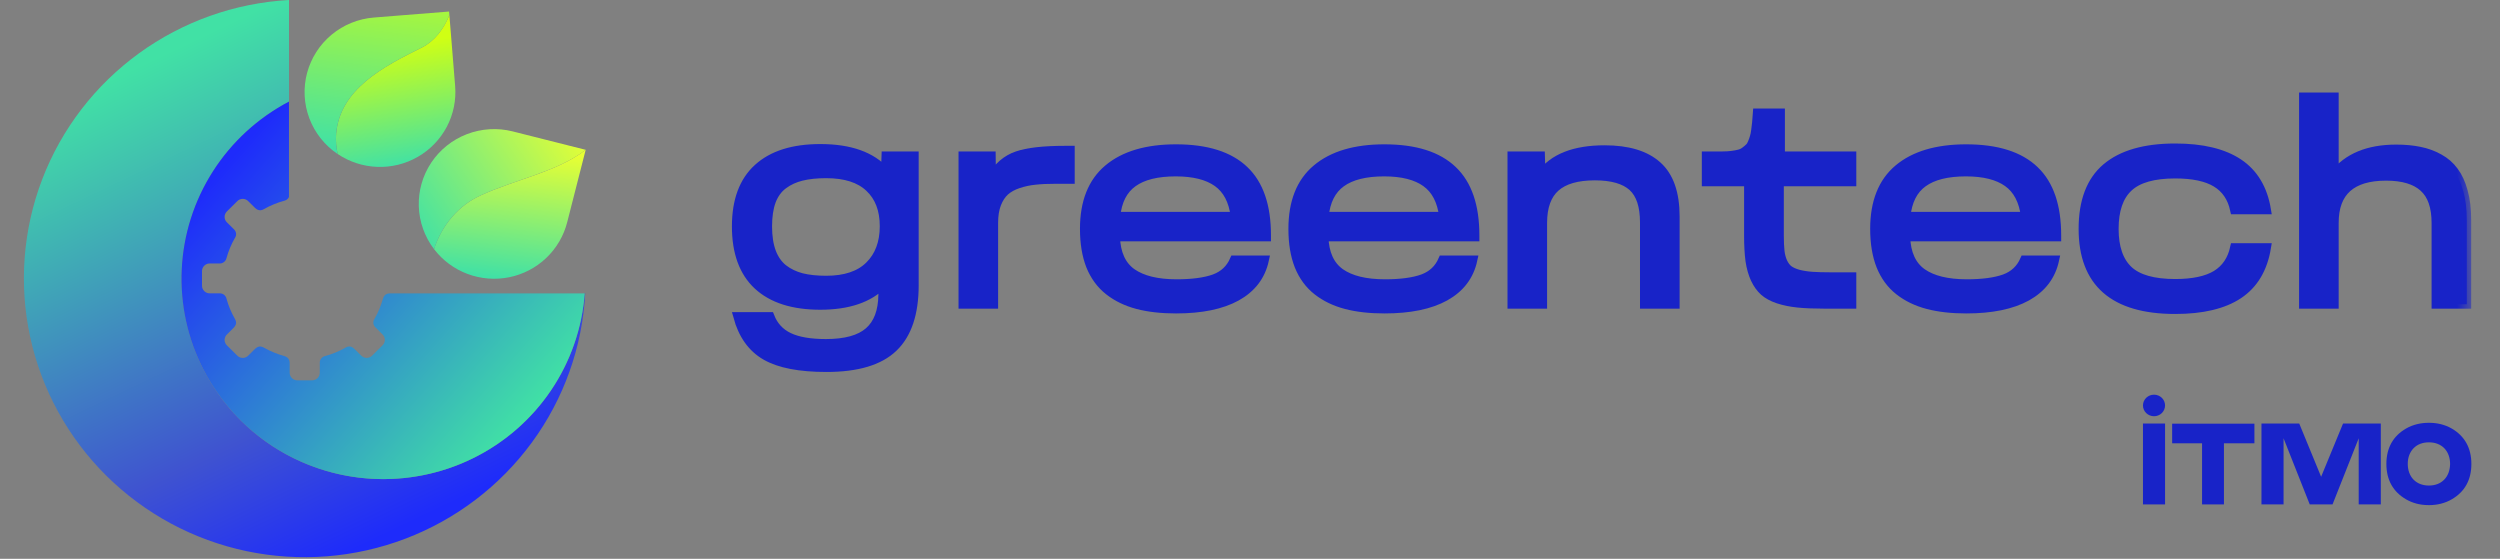 <?xml version="1.0" encoding="UTF-8"?> <svg xmlns="http://www.w3.org/2000/svg" width="85" height="19" viewBox="0 0 85 19" fill="none"><rect x="0" y="0" width="85" height="19" fill="#808080" stroke="none"/><mask id="path-1-outside-1_3887_420" maskUnits="userSpaceOnUse" x="24.035" y="2.295" width="60" height="11" fill="black"><rect fill="white" x="24.035" y="2.295" width="60" height="11"></rect><path d="M25.035 7.698C25.035 6.821 25.28 6.161 25.77 5.717C26.26 5.271 26.966 5.048 27.89 5.048C28.901 5.048 29.639 5.311 30.104 5.838L30.122 5.299H31.085V9.698C31.085 10.659 30.848 11.365 30.373 11.818C29.902 12.271 29.144 12.497 28.099 12.497C27.188 12.497 26.5 12.364 26.035 12.097C25.57 11.83 25.252 11.386 25.082 10.762H26.179C26.303 11.082 26.517 11.314 26.821 11.46C27.125 11.606 27.545 11.678 28.081 11.678C28.744 11.678 29.231 11.544 29.541 11.274C29.851 11.004 30.009 10.586 30.015 10.018V9.66C29.544 10.141 28.836 10.381 27.89 10.381C26.963 10.381 26.255 10.155 25.765 9.702C25.279 9.25 25.035 8.582 25.035 7.698ZM26.1 7.698C26.1 8.042 26.145 8.334 26.235 8.572C26.325 8.811 26.458 9 26.635 9.14C26.811 9.276 27.018 9.375 27.253 9.437C27.489 9.496 27.768 9.526 28.09 9.526C28.738 9.526 29.228 9.361 29.559 9.033C29.894 8.704 30.062 8.256 30.062 7.689C30.062 7.128 29.894 6.691 29.559 6.378C29.228 6.064 28.738 5.908 28.09 5.908C27.768 5.908 27.489 5.937 27.253 5.996C27.021 6.052 26.814 6.147 26.635 6.28C26.455 6.413 26.32 6.598 26.23 6.833C26.143 7.069 26.1 7.357 26.1 7.698Z"></path><path d="M32.74 10.344V5.299H33.703L33.712 6.038C33.935 5.663 34.225 5.415 34.581 5.294C34.938 5.17 35.483 5.108 36.218 5.108H36.39V6.099H35.883C35.617 6.099 35.386 6.109 35.191 6.131C34.998 6.15 34.809 6.19 34.623 6.252C34.437 6.314 34.285 6.398 34.168 6.503C34.053 6.608 33.96 6.751 33.889 6.931C33.82 7.111 33.786 7.325 33.786 7.573V10.344H32.74Z"></path><path d="M36.869 7.782C36.869 6.874 37.139 6.193 37.678 5.741C38.221 5.285 38.989 5.057 39.985 5.057C41.026 5.057 41.801 5.302 42.31 5.792C42.812 6.272 43.063 7.008 43.063 8C43.063 8.019 43.063 8.038 43.063 8.056H37.929C37.948 8.617 38.132 9.023 38.483 9.274C38.836 9.522 39.343 9.646 40.003 9.646C40.539 9.646 40.967 9.589 41.287 9.474C41.606 9.357 41.832 9.144 41.965 8.837H42.993C42.875 9.383 42.559 9.798 42.044 10.084C41.533 10.366 40.846 10.507 39.985 10.507C39.486 10.507 39.048 10.457 38.673 10.358C38.298 10.259 37.974 10.102 37.702 9.888C37.429 9.674 37.221 9.392 37.078 9.042C36.939 8.689 36.869 8.268 36.869 7.782ZM37.939 7.354H41.993C41.928 6.827 41.728 6.444 41.394 6.205C41.062 5.967 40.589 5.847 39.975 5.847C39.34 5.847 38.855 5.968 38.52 6.21C38.185 6.449 37.991 6.83 37.939 7.354Z"></path><path d="M43.956 7.782C43.956 6.874 44.225 6.193 44.765 5.741C45.307 5.285 46.076 5.057 47.071 5.057C48.113 5.057 48.888 5.302 49.396 5.792C49.898 6.272 50.149 7.008 50.149 8C50.149 8.019 50.149 8.038 50.149 8.056H45.016C45.034 8.617 45.219 9.023 45.569 9.274C45.922 9.522 46.429 9.646 47.09 9.646C47.626 9.646 48.054 9.589 48.373 9.474C48.692 9.357 48.919 9.144 49.052 8.837H50.08C49.962 9.383 49.646 9.798 49.131 10.084C48.62 10.366 47.933 10.507 47.071 10.507C46.572 10.507 46.135 10.457 45.76 10.358C45.385 10.259 45.061 10.102 44.788 9.888C44.515 9.674 44.307 9.392 44.165 9.042C44.025 8.689 43.956 8.268 43.956 7.782ZM45.025 7.354H49.08C49.015 6.827 48.815 6.444 48.48 6.205C48.148 5.967 47.675 5.847 47.062 5.847C46.426 5.847 45.941 5.968 45.606 6.21C45.272 6.449 45.078 6.83 45.025 7.354Z"></path><path d="M51.405 10.344V5.299H52.377L52.395 5.945C52.807 5.375 53.528 5.09 54.557 5.09C55.351 5.09 55.949 5.271 56.352 5.634C56.755 5.993 56.957 6.57 56.957 7.363V10.344H55.91V7.563C55.91 6.999 55.776 6.595 55.506 6.35C55.236 6.105 54.809 5.982 54.223 5.982C53.624 5.982 53.179 6.111 52.888 6.368C52.597 6.626 52.451 7.03 52.451 7.582V10.344H51.405Z"></path><path d="M58.012 6.182V5.299H58.566C58.683 5.299 58.789 5.293 58.882 5.28C58.978 5.268 59.062 5.252 59.133 5.234C59.207 5.215 59.272 5.184 59.328 5.141C59.387 5.097 59.435 5.057 59.472 5.02C59.513 4.983 59.547 4.928 59.575 4.857C59.606 4.783 59.629 4.718 59.644 4.662C59.663 4.606 59.678 4.527 59.691 4.425C59.706 4.319 59.717 4.229 59.723 4.155C59.73 4.077 59.737 3.972 59.747 3.839H60.537V5.299H62.964V6.182H60.5V8.01C60.5 8.224 60.508 8.4 60.523 8.54C60.539 8.676 60.571 8.8 60.621 8.912C60.674 9.023 60.737 9.109 60.812 9.167C60.889 9.226 60.998 9.276 61.137 9.316C61.28 9.353 61.436 9.378 61.607 9.391C61.777 9.403 61.996 9.409 62.262 9.409H62.964V10.344H62.02C61.67 10.344 61.373 10.332 61.128 10.307C60.886 10.282 60.664 10.237 60.463 10.172C60.261 10.104 60.1 10.017 59.979 9.911C59.858 9.803 59.756 9.66 59.672 9.484C59.589 9.304 59.53 9.096 59.496 8.861C59.465 8.625 59.449 8.341 59.449 8.01V6.182H58.012Z"></path><path d="M63.736 7.782C63.736 6.874 64.006 6.193 64.545 5.741C65.088 5.285 65.857 5.057 66.852 5.057C67.893 5.057 68.668 5.302 69.177 5.792C69.679 6.272 69.93 7.008 69.93 8C69.93 8.019 69.93 8.038 69.93 8.056H64.796C64.815 8.617 64.999 9.023 65.35 9.274C65.703 9.522 66.21 9.646 66.87 9.646C67.407 9.646 67.834 9.589 68.154 9.474C68.473 9.357 68.699 9.144 68.833 8.837H69.86C69.742 9.383 69.426 9.798 68.912 10.084C68.4 10.366 67.713 10.507 66.852 10.507C66.353 10.507 65.916 10.457 65.54 10.358C65.165 10.259 64.841 10.102 64.569 9.888C64.296 9.674 64.088 9.392 63.946 9.042C63.806 8.689 63.736 8.268 63.736 7.782ZM64.806 7.354H68.861C68.795 6.827 68.596 6.444 68.261 6.205C67.929 5.967 67.456 5.847 66.843 5.847C66.207 5.847 65.722 5.968 65.387 6.21C65.052 6.449 64.859 6.83 64.806 7.354Z"></path><path d="M70.823 7.782C70.823 6.843 71.086 6.15 71.613 5.703C72.143 5.254 72.924 5.029 73.957 5.029C74.874 5.029 75.592 5.201 76.11 5.545C76.627 5.889 76.945 6.419 77.063 7.135H75.975C75.885 6.72 75.677 6.413 75.352 6.215C75.026 6.016 74.561 5.917 73.957 5.917C73.219 5.917 72.689 6.069 72.367 6.373C72.044 6.674 71.883 7.143 71.883 7.782C71.883 8.414 72.044 8.882 72.367 9.186C72.689 9.487 73.219 9.637 73.957 9.637C74.561 9.637 75.026 9.538 75.352 9.34C75.677 9.141 75.885 8.834 75.975 8.419H77.063C76.945 9.138 76.627 9.67 76.11 10.014C75.595 10.355 74.877 10.525 73.957 10.525C71.868 10.525 70.823 9.611 70.823 7.782Z"></path><path d="M78.318 10.344V3.295H79.365V5.936C79.82 5.356 80.522 5.066 81.471 5.066C81.769 5.066 82.035 5.091 82.271 5.141C82.506 5.187 82.727 5.268 82.931 5.382C83.136 5.494 83.305 5.641 83.438 5.824C83.574 6.004 83.68 6.233 83.754 6.512C83.832 6.788 83.87 7.108 83.87 7.47V10.344H82.824V7.582C82.824 7.027 82.683 6.624 82.401 6.373C82.122 6.119 81.697 5.992 81.127 5.992C79.952 5.992 79.365 6.519 79.365 7.573V10.344H78.318Z"></path></mask><path d="M25.035 7.698C25.035 6.821 25.28 6.161 25.77 5.717C26.26 5.271 26.966 5.048 27.89 5.048C28.901 5.048 29.639 5.311 30.104 5.838L30.122 5.299H31.085V9.698C31.085 10.659 30.848 11.365 30.373 11.818C29.902 12.271 29.144 12.497 28.099 12.497C27.188 12.497 26.5 12.364 26.035 12.097C25.57 11.83 25.252 11.386 25.082 10.762H26.179C26.303 11.082 26.517 11.314 26.821 11.46C27.125 11.606 27.545 11.678 28.081 11.678C28.744 11.678 29.231 11.544 29.541 11.274C29.851 11.004 30.009 10.586 30.015 10.018V9.66C29.544 10.141 28.836 10.381 27.89 10.381C26.963 10.381 26.255 10.155 25.765 9.702C25.279 9.25 25.035 8.582 25.035 7.698ZM26.1 7.698C26.1 8.042 26.145 8.334 26.235 8.572C26.325 8.811 26.458 9 26.635 9.14C26.811 9.276 27.018 9.375 27.253 9.437C27.489 9.496 27.768 9.526 28.09 9.526C28.738 9.526 29.228 9.361 29.559 9.033C29.894 8.704 30.062 8.256 30.062 7.689C30.062 7.128 29.894 6.691 29.559 6.378C29.228 6.064 28.738 5.908 28.09 5.908C27.768 5.908 27.489 5.937 27.253 5.996C27.021 6.052 26.814 6.147 26.635 6.28C26.455 6.413 26.32 6.598 26.23 6.833C26.143 7.069 26.1 7.357 26.1 7.698Z" fill="#1823C8"></path><path d="M32.74 10.344V5.299H33.703L33.712 6.038C33.935 5.663 34.225 5.415 34.581 5.294C34.938 5.17 35.483 5.108 36.218 5.108H36.39V6.099H35.883C35.617 6.099 35.386 6.109 35.191 6.131C34.998 6.15 34.809 6.19 34.623 6.252C34.437 6.314 34.285 6.398 34.168 6.503C34.053 6.608 33.96 6.751 33.889 6.931C33.82 7.111 33.786 7.325 33.786 7.573V10.344H32.74Z" fill="#1823C8"></path><path d="M36.869 7.782C36.869 6.874 37.139 6.193 37.678 5.741C38.221 5.285 38.989 5.057 39.985 5.057C41.026 5.057 41.801 5.302 42.31 5.792C42.812 6.272 43.063 7.008 43.063 8C43.063 8.019 43.063 8.038 43.063 8.056H37.929C37.948 8.617 38.132 9.023 38.483 9.274C38.836 9.522 39.343 9.646 40.003 9.646C40.539 9.646 40.967 9.589 41.287 9.474C41.606 9.357 41.832 9.144 41.965 8.837H42.993C42.875 9.383 42.559 9.798 42.044 10.084C41.533 10.366 40.846 10.507 39.985 10.507C39.486 10.507 39.048 10.457 38.673 10.358C38.298 10.259 37.974 10.102 37.702 9.888C37.429 9.674 37.221 9.392 37.078 9.042C36.939 8.689 36.869 8.268 36.869 7.782ZM37.939 7.354H41.993C41.928 6.827 41.728 6.444 41.394 6.205C41.062 5.967 40.589 5.847 39.975 5.847C39.34 5.847 38.855 5.968 38.52 6.21C38.185 6.449 37.991 6.83 37.939 7.354Z" fill="#1823C8"></path><path d="M43.956 7.782C43.956 6.874 44.225 6.193 44.765 5.741C45.307 5.285 46.076 5.057 47.071 5.057C48.113 5.057 48.888 5.302 49.396 5.792C49.898 6.272 50.149 7.008 50.149 8C50.149 8.019 50.149 8.038 50.149 8.056H45.016C45.034 8.617 45.219 9.023 45.569 9.274C45.922 9.522 46.429 9.646 47.09 9.646C47.626 9.646 48.054 9.589 48.373 9.474C48.692 9.357 48.919 9.144 49.052 8.837H50.08C49.962 9.383 49.646 9.798 49.131 10.084C48.62 10.366 47.933 10.507 47.071 10.507C46.572 10.507 46.135 10.457 45.76 10.358C45.385 10.259 45.061 10.102 44.788 9.888C44.515 9.674 44.307 9.392 44.165 9.042C44.025 8.689 43.956 8.268 43.956 7.782ZM45.025 7.354H49.08C49.015 6.827 48.815 6.444 48.48 6.205C48.148 5.967 47.675 5.847 47.062 5.847C46.426 5.847 45.941 5.968 45.606 6.21C45.272 6.449 45.078 6.83 45.025 7.354Z" fill="#1823C8"></path><path d="M51.405 10.344V5.299H52.377L52.395 5.945C52.807 5.375 53.528 5.09 54.557 5.09C55.351 5.09 55.949 5.271 56.352 5.634C56.755 5.993 56.957 6.57 56.957 7.363V10.344H55.91V7.563C55.91 6.999 55.776 6.595 55.506 6.35C55.236 6.105 54.809 5.982 54.223 5.982C53.624 5.982 53.179 6.111 52.888 6.368C52.597 6.626 52.451 7.03 52.451 7.582V10.344H51.405Z" fill="#1823C8"></path><path d="M58.012 6.182V5.299H58.566C58.683 5.299 58.789 5.293 58.882 5.28C58.978 5.268 59.062 5.252 59.133 5.234C59.207 5.215 59.272 5.184 59.328 5.141C59.387 5.097 59.435 5.057 59.472 5.02C59.513 4.983 59.547 4.928 59.575 4.857C59.606 4.783 59.629 4.718 59.644 4.662C59.663 4.606 59.678 4.527 59.691 4.425C59.706 4.319 59.717 4.229 59.723 4.155C59.73 4.077 59.737 3.972 59.747 3.839H60.537V5.299H62.964V6.182H60.5V8.01C60.5 8.224 60.508 8.4 60.523 8.54C60.539 8.676 60.571 8.8 60.621 8.912C60.674 9.023 60.737 9.109 60.812 9.167C60.889 9.226 60.998 9.276 61.137 9.316C61.28 9.353 61.436 9.378 61.607 9.391C61.777 9.403 61.996 9.409 62.262 9.409H62.964V10.344H62.02C61.67 10.344 61.373 10.332 61.128 10.307C60.886 10.282 60.664 10.237 60.463 10.172C60.261 10.104 60.1 10.017 59.979 9.911C59.858 9.803 59.756 9.66 59.672 9.484C59.589 9.304 59.53 9.096 59.496 8.861C59.465 8.625 59.449 8.341 59.449 8.01V6.182H58.012Z" fill="#1823C8"></path><path d="M63.736 7.782C63.736 6.874 64.006 6.193 64.545 5.741C65.088 5.285 65.857 5.057 66.852 5.057C67.893 5.057 68.668 5.302 69.177 5.792C69.679 6.272 69.93 7.008 69.93 8C69.93 8.019 69.93 8.038 69.93 8.056H64.796C64.815 8.617 64.999 9.023 65.35 9.274C65.703 9.522 66.21 9.646 66.87 9.646C67.407 9.646 67.834 9.589 68.154 9.474C68.473 9.357 68.699 9.144 68.833 8.837H69.86C69.742 9.383 69.426 9.798 68.912 10.084C68.4 10.366 67.713 10.507 66.852 10.507C66.353 10.507 65.916 10.457 65.54 10.358C65.165 10.259 64.841 10.102 64.569 9.888C64.296 9.674 64.088 9.392 63.946 9.042C63.806 8.689 63.736 8.268 63.736 7.782ZM64.806 7.354H68.861C68.795 6.827 68.596 6.444 68.261 6.205C67.929 5.967 67.456 5.847 66.843 5.847C66.207 5.847 65.722 5.968 65.387 6.21C65.052 6.449 64.859 6.83 64.806 7.354Z" fill="#1823C8"></path><path d="M70.823 7.782C70.823 6.843 71.086 6.15 71.613 5.703C72.143 5.254 72.924 5.029 73.957 5.029C74.874 5.029 75.592 5.201 76.11 5.545C76.627 5.889 76.945 6.419 77.063 7.135H75.975C75.885 6.72 75.677 6.413 75.352 6.215C75.026 6.016 74.561 5.917 73.957 5.917C73.219 5.917 72.689 6.069 72.367 6.373C72.044 6.674 71.883 7.143 71.883 7.782C71.883 8.414 72.044 8.882 72.367 9.186C72.689 9.487 73.219 9.637 73.957 9.637C74.561 9.637 75.026 9.538 75.352 9.34C75.677 9.141 75.885 8.834 75.975 8.419H77.063C76.945 9.138 76.627 9.67 76.11 10.014C75.595 10.355 74.877 10.525 73.957 10.525C71.868 10.525 70.823 9.611 70.823 7.782Z" fill="#1823C8"></path><path d="M78.318 10.344V3.295H79.365V5.936C79.82 5.356 80.522 5.066 81.471 5.066C81.769 5.066 82.035 5.091 82.271 5.141C82.506 5.187 82.727 5.268 82.931 5.382C83.136 5.494 83.305 5.641 83.438 5.824C83.574 6.004 83.68 6.233 83.754 6.512C83.832 6.788 83.87 7.108 83.87 7.47V10.344H82.824V7.582C82.824 7.027 82.683 6.624 82.401 6.373C82.122 6.119 81.697 5.992 81.127 5.992C79.952 5.992 79.365 6.519 79.365 7.573V10.344H78.318Z" fill="#1823C8"></path><path d="M25.035 7.698C25.035 6.821 25.28 6.161 25.77 5.717C26.26 5.271 26.966 5.048 27.89 5.048C28.901 5.048 29.639 5.311 30.104 5.838L30.122 5.299H31.085V9.698C31.085 10.659 30.848 11.365 30.373 11.818C29.902 12.271 29.144 12.497 28.099 12.497C27.188 12.497 26.5 12.364 26.035 12.097C25.57 11.83 25.252 11.386 25.082 10.762H26.179C26.303 11.082 26.517 11.314 26.821 11.46C27.125 11.606 27.545 11.678 28.081 11.678C28.744 11.678 29.231 11.544 29.541 11.274C29.851 11.004 30.009 10.586 30.015 10.018V9.66C29.544 10.141 28.836 10.381 27.89 10.381C26.963 10.381 26.255 10.155 25.765 9.702C25.279 9.25 25.035 8.582 25.035 7.698ZM26.1 7.698C26.1 8.042 26.145 8.334 26.235 8.572C26.325 8.811 26.458 9 26.635 9.14C26.811 9.276 27.018 9.375 27.253 9.437C27.489 9.496 27.768 9.526 28.09 9.526C28.738 9.526 29.228 9.361 29.559 9.033C29.894 8.704 30.062 8.256 30.062 7.689C30.062 7.128 29.894 6.691 29.559 6.378C29.228 6.064 28.738 5.908 28.09 5.908C27.768 5.908 27.489 5.937 27.253 5.996C27.021 6.052 26.814 6.147 26.635 6.28C26.455 6.413 26.32 6.598 26.23 6.833C26.143 7.069 26.1 7.357 26.1 7.698Z" stroke="#1823C8" stroke-width="0.3" mask="url(#path-1-outside-1_3887_420)"></path><path d="M32.74 10.344V5.299H33.703L33.712 6.038C33.935 5.663 34.225 5.415 34.581 5.294C34.938 5.17 35.483 5.108 36.218 5.108H36.39V6.099H35.883C35.617 6.099 35.386 6.109 35.191 6.131C34.998 6.15 34.809 6.19 34.623 6.252C34.437 6.314 34.285 6.398 34.168 6.503C34.053 6.608 33.96 6.751 33.889 6.931C33.82 7.111 33.786 7.325 33.786 7.573V10.344H32.74Z" stroke="#1823C8" stroke-width="0.3" mask="url(#path-1-outside-1_3887_420)"></path><path d="M36.869 7.782C36.869 6.874 37.139 6.193 37.678 5.741C38.221 5.285 38.989 5.057 39.985 5.057C41.026 5.057 41.801 5.302 42.31 5.792C42.812 6.272 43.063 7.008 43.063 8C43.063 8.019 43.063 8.038 43.063 8.056H37.929C37.948 8.617 38.132 9.023 38.483 9.274C38.836 9.522 39.343 9.646 40.003 9.646C40.539 9.646 40.967 9.589 41.287 9.474C41.606 9.357 41.832 9.144 41.965 8.837H42.993C42.875 9.383 42.559 9.798 42.044 10.084C41.533 10.366 40.846 10.507 39.985 10.507C39.486 10.507 39.048 10.457 38.673 10.358C38.298 10.259 37.974 10.102 37.702 9.888C37.429 9.674 37.221 9.392 37.078 9.042C36.939 8.689 36.869 8.268 36.869 7.782ZM37.939 7.354H41.993C41.928 6.827 41.728 6.444 41.394 6.205C41.062 5.967 40.589 5.847 39.975 5.847C39.34 5.847 38.855 5.968 38.52 6.21C38.185 6.449 37.991 6.83 37.939 7.354Z" stroke="#1823C8" stroke-width="0.3" mask="url(#path-1-outside-1_3887_420)"></path><path d="M43.956 7.782C43.956 6.874 44.225 6.193 44.765 5.741C45.307 5.285 46.076 5.057 47.071 5.057C48.113 5.057 48.888 5.302 49.396 5.792C49.898 6.272 50.149 7.008 50.149 8C50.149 8.019 50.149 8.038 50.149 8.056H45.016C45.034 8.617 45.219 9.023 45.569 9.274C45.922 9.522 46.429 9.646 47.09 9.646C47.626 9.646 48.054 9.589 48.373 9.474C48.692 9.357 48.919 9.144 49.052 8.837H50.08C49.962 9.383 49.646 9.798 49.131 10.084C48.62 10.366 47.933 10.507 47.071 10.507C46.572 10.507 46.135 10.457 45.76 10.358C45.385 10.259 45.061 10.102 44.788 9.888C44.515 9.674 44.307 9.392 44.165 9.042C44.025 8.689 43.956 8.268 43.956 7.782ZM45.025 7.354H49.08C49.015 6.827 48.815 6.444 48.48 6.205C48.148 5.967 47.675 5.847 47.062 5.847C46.426 5.847 45.941 5.968 45.606 6.21C45.272 6.449 45.078 6.83 45.025 7.354Z" stroke="#1823C8" stroke-width="0.3" mask="url(#path-1-outside-1_3887_420)"></path><path d="M51.405 10.344V5.299H52.377L52.395 5.945C52.807 5.375 53.528 5.09 54.557 5.09C55.351 5.09 55.949 5.271 56.352 5.634C56.755 5.993 56.957 6.57 56.957 7.363V10.344H55.91V7.563C55.91 6.999 55.776 6.595 55.506 6.35C55.236 6.105 54.809 5.982 54.223 5.982C53.624 5.982 53.179 6.111 52.888 6.368C52.597 6.626 52.451 7.03 52.451 7.582V10.344H51.405Z" stroke="#1823C8" stroke-width="0.3" mask="url(#path-1-outside-1_3887_420)"></path><path d="M58.012 6.182V5.299H58.566C58.683 5.299 58.789 5.293 58.882 5.28C58.978 5.268 59.062 5.252 59.133 5.234C59.207 5.215 59.272 5.184 59.328 5.141C59.387 5.097 59.435 5.057 59.472 5.02C59.513 4.983 59.547 4.928 59.575 4.857C59.606 4.783 59.629 4.718 59.644 4.662C59.663 4.606 59.678 4.527 59.691 4.425C59.706 4.319 59.717 4.229 59.723 4.155C59.73 4.077 59.737 3.972 59.747 3.839H60.537V5.299H62.964V6.182H60.5V8.01C60.5 8.224 60.508 8.4 60.523 8.54C60.539 8.676 60.571 8.8 60.621 8.912C60.674 9.023 60.737 9.109 60.812 9.167C60.889 9.226 60.998 9.276 61.137 9.316C61.28 9.353 61.436 9.378 61.607 9.391C61.777 9.403 61.996 9.409 62.262 9.409H62.964V10.344H62.02C61.67 10.344 61.373 10.332 61.128 10.307C60.886 10.282 60.664 10.237 60.463 10.172C60.261 10.104 60.1 10.017 59.979 9.911C59.858 9.803 59.756 9.66 59.672 9.484C59.589 9.304 59.53 9.096 59.496 8.861C59.465 8.625 59.449 8.341 59.449 8.01V6.182H58.012Z" stroke="#1823C8" stroke-width="0.3" mask="url(#path-1-outside-1_3887_420)"></path><path d="M63.736 7.782C63.736 6.874 64.006 6.193 64.545 5.741C65.088 5.285 65.857 5.057 66.852 5.057C67.893 5.057 68.668 5.302 69.177 5.792C69.679 6.272 69.93 7.008 69.93 8C69.93 8.019 69.93 8.038 69.93 8.056H64.796C64.815 8.617 64.999 9.023 65.35 9.274C65.703 9.522 66.21 9.646 66.87 9.646C67.407 9.646 67.834 9.589 68.154 9.474C68.473 9.357 68.699 9.144 68.833 8.837H69.86C69.742 9.383 69.426 9.798 68.912 10.084C68.4 10.366 67.713 10.507 66.852 10.507C66.353 10.507 65.916 10.457 65.54 10.358C65.165 10.259 64.841 10.102 64.569 9.888C64.296 9.674 64.088 9.392 63.946 9.042C63.806 8.689 63.736 8.268 63.736 7.782ZM64.806 7.354H68.861C68.795 6.827 68.596 6.444 68.261 6.205C67.929 5.967 67.456 5.847 66.843 5.847C66.207 5.847 65.722 5.968 65.387 6.21C65.052 6.449 64.859 6.83 64.806 7.354Z" stroke="#1823C8" stroke-width="0.3" mask="url(#path-1-outside-1_3887_420)"></path><path d="M70.823 7.782C70.823 6.843 71.086 6.15 71.613 5.703C72.143 5.254 72.924 5.029 73.957 5.029C74.874 5.029 75.592 5.201 76.11 5.545C76.627 5.889 76.945 6.419 77.063 7.135H75.975C75.885 6.72 75.677 6.413 75.352 6.215C75.026 6.016 74.561 5.917 73.957 5.917C73.219 5.917 72.689 6.069 72.367 6.373C72.044 6.674 71.883 7.143 71.883 7.782C71.883 8.414 72.044 8.882 72.367 9.186C72.689 9.487 73.219 9.637 73.957 9.637C74.561 9.637 75.026 9.538 75.352 9.34C75.677 9.141 75.885 8.834 75.975 8.419H77.063C76.945 9.138 76.627 9.67 76.11 10.014C75.595 10.355 74.877 10.525 73.957 10.525C71.868 10.525 70.823 9.611 70.823 7.782Z" stroke="#1823C8" stroke-width="0.3" mask="url(#path-1-outside-1_3887_420)"></path><path d="M78.318 10.344V3.295H79.365V5.936C79.82 5.356 80.522 5.066 81.471 5.066C81.769 5.066 82.035 5.091 82.271 5.141C82.506 5.187 82.727 5.268 82.931 5.382C83.136 5.494 83.305 5.641 83.438 5.824C83.574 6.004 83.68 6.233 83.754 6.512C83.832 6.788 83.87 7.108 83.87 7.47V10.344H82.824V7.582C82.824 7.027 82.683 6.624 82.401 6.373C82.122 6.119 81.697 5.992 81.127 5.992C79.952 5.992 79.365 6.519 79.365 7.573V10.344H78.318Z" stroke="#1823C8" stroke-width="0.3" mask="url(#path-1-outside-1_3887_420)"></path><path d="M84.027 15.774C84.026 15.231 83.8 14.827 83.359 14.57C83.121 14.433 82.853 14.374 82.582 14.375C82.312 14.374 82.043 14.434 81.806 14.57C81.362 14.827 81.138 15.231 81.137 15.774C81.138 16.317 81.364 16.721 81.806 16.977C82.035 17.111 82.297 17.173 82.562 17.174C82.569 17.174 82.576 17.174 82.582 17.174C82.589 17.174 82.597 17.174 82.602 17.174C82.867 17.173 83.129 17.111 83.359 16.977C83.802 16.721 84.026 16.317 84.027 15.774ZM83.101 16.31C82.973 16.44 82.796 16.508 82.586 16.508C82.585 16.508 82.584 16.508 82.582 16.508C82.581 16.508 82.579 16.508 82.578 16.508C82.37 16.508 82.191 16.439 82.063 16.31C81.933 16.178 81.864 15.988 81.864 15.774C81.862 15.56 81.933 15.37 82.063 15.238C82.191 15.108 82.368 15.04 82.578 15.04H82.579C82.581 15.04 82.582 15.04 82.584 15.04C82.585 15.04 82.586 15.04 82.588 15.04H82.589C82.797 15.04 82.976 15.109 83.104 15.238C83.234 15.37 83.303 15.56 83.303 15.774C83.3 15.99 83.231 16.18 83.101 16.31Z" fill="#1823C8"></path><path d="M73.853 14.405V15.072H74.87V17.15H75.614V15.072H76.65V14.405H73.853Z" fill="#1823C8"></path><path d="M73.612 14.4H72.861V17.15H73.612V14.4Z" fill="#1823C8"></path><path d="M79.664 14.4L78.918 16.21L78.174 14.4H76.89V17.15H77.641V14.902L78.531 17.15H79.306L80.196 14.902V17.15H80.948V14.4H79.664Z" fill="#1823C8"></path><path d="M73.237 13.419C73.028 13.419 72.861 13.583 72.861 13.786C72.861 13.988 73.03 14.152 73.237 14.152C73.444 14.152 73.612 13.988 73.612 13.786C73.613 13.583 73.444 13.419 73.237 13.419Z" fill="#1823C8"></path><path d="M14.758 8.471C15.05 8.853 15.444 9.145 15.896 9.314C16.348 9.483 16.838 9.522 17.311 9.427C17.785 9.331 18.221 9.105 18.57 8.773C18.919 8.442 19.167 8.02 19.285 7.555L19.913 5.094C18.933 5.847 17.531 6.098 16.362 6.634C15.569 6.988 15.015 7.679 14.758 8.471Z" fill="url(#paint0_linear_3887_420)"></path><path d="M17.428 4.467C16.913 4.338 16.371 4.371 15.875 4.561C15.38 4.751 14.956 5.089 14.663 5.529C14.37 5.969 14.222 6.488 14.239 7.015C14.256 7.542 14.437 8.051 14.758 8.471C15.016 7.679 15.569 6.988 16.363 6.634C17.532 6.096 18.935 5.847 19.914 5.094L17.428 4.467Z" fill="url(#paint1_linear_3887_420)"></path><path d="M15.475 2.927L15.279 0.514C15.088 0.986 14.77 1.404 14.341 1.617C13.033 2.266 11.546 3.033 11.428 4.568C11.413 4.792 11.431 5.017 11.481 5.236C11.881 5.506 12.349 5.657 12.832 5.674C13.315 5.691 13.793 5.572 14.21 5.33C14.628 5.089 14.968 4.735 15.192 4.31C15.416 3.885 15.514 3.405 15.475 2.927Z" fill="url(#paint2_linear_3887_420)"></path><path d="M15.279 0.514L15.269 0.392L12.713 0.596C12.184 0.638 11.681 0.842 11.274 1.18C10.867 1.518 10.576 1.973 10.44 2.483C10.305 2.992 10.332 3.53 10.518 4.024C10.704 4.517 11.04 4.941 11.479 5.237C11.43 5.018 11.412 4.793 11.426 4.568C11.545 3.034 13.031 2.267 14.339 1.617C14.77 1.405 15.088 0.989 15.279 0.514Z" fill="url(#paint3_linear_3887_420)"></path><path d="M13.036 16.29C11.504 16.29 10.015 15.781 8.808 14.844C7.601 13.907 6.744 12.595 6.375 11.119C6.005 9.642 6.144 8.085 6.77 6.697C7.395 5.308 8.471 4.167 9.826 3.455V0C7.985 0.103 6.213 0.733 4.724 1.813C3.236 2.894 2.095 4.379 1.438 6.09C0.782 7.801 0.638 9.663 1.025 11.453C1.412 13.243 2.312 14.883 3.618 16.176C4.923 17.469 6.578 18.359 8.382 18.739C10.186 19.118 12.062 18.971 13.784 18.315C15.505 17.66 16.999 16.523 18.084 15.043C19.169 13.563 19.799 11.802 19.898 9.974H19.88C19.753 11.69 18.977 13.295 17.708 14.466C16.438 15.638 14.77 16.289 13.036 16.29Z" fill="url(#paint4_linear_3887_420)"></path><path d="M19.879 9.975H13.239C13.12 9.985 13.052 10.042 13.016 10.169C12.951 10.4 12.858 10.623 12.738 10.832C12.703 10.879 12.688 10.938 12.695 10.996C12.703 11.054 12.733 11.107 12.779 11.144C12.852 11.219 12.93 11.291 13.002 11.367C13.028 11.391 13.049 11.42 13.063 11.453C13.077 11.485 13.085 11.52 13.085 11.556C13.085 11.591 13.077 11.626 13.063 11.659C13.049 11.691 13.028 11.72 13.002 11.745C12.889 11.86 12.774 11.974 12.658 12.086C12.633 12.112 12.604 12.133 12.571 12.147C12.539 12.161 12.503 12.168 12.468 12.168C12.432 12.168 12.397 12.161 12.364 12.147C12.331 12.133 12.302 12.112 12.277 12.086C12.203 12.016 12.132 11.942 12.058 11.87C11.954 11.768 11.863 11.752 11.738 11.825C11.525 11.946 11.299 12.039 11.063 12.103C11.006 12.114 10.955 12.145 10.92 12.19C10.885 12.235 10.868 12.291 10.873 12.348C10.873 12.453 10.873 12.558 10.873 12.663C10.874 12.699 10.867 12.735 10.854 12.768C10.841 12.802 10.82 12.832 10.795 12.857C10.769 12.882 10.738 12.902 10.704 12.915C10.67 12.928 10.634 12.933 10.598 12.931C10.439 12.931 10.28 12.931 10.119 12.931C10.083 12.933 10.048 12.927 10.014 12.914C9.981 12.901 9.951 12.881 9.926 12.857C9.901 12.832 9.881 12.802 9.868 12.769C9.855 12.736 9.848 12.701 9.849 12.666C9.849 12.564 9.849 12.462 9.849 12.359C9.849 12.217 9.79 12.14 9.655 12.102C9.422 12.038 9.197 11.945 8.987 11.827C8.858 11.754 8.767 11.768 8.66 11.873C8.589 11.943 8.519 12.015 8.447 12.085C8.422 12.111 8.392 12.133 8.359 12.147C8.326 12.162 8.29 12.169 8.254 12.169C8.217 12.169 8.182 12.162 8.148 12.147C8.115 12.133 8.085 12.111 8.061 12.085C7.946 11.974 7.833 11.862 7.722 11.749C7.695 11.725 7.673 11.695 7.659 11.662C7.644 11.629 7.636 11.593 7.636 11.557C7.636 11.521 7.644 11.485 7.659 11.452C7.673 11.419 7.695 11.39 7.722 11.366C7.794 11.292 7.868 11.221 7.94 11.148C8.039 11.047 8.053 10.957 7.984 10.836C7.862 10.623 7.767 10.395 7.702 10.159C7.691 10.104 7.66 10.055 7.616 10.021C7.571 9.987 7.515 9.97 7.459 9.974C7.354 9.974 7.248 9.974 7.142 9.974C7.106 9.976 7.07 9.97 7.036 9.957C7.002 9.944 6.972 9.925 6.946 9.899C6.92 9.874 6.9 9.844 6.886 9.81C6.873 9.777 6.867 9.741 6.868 9.705C6.868 9.544 6.868 9.383 6.868 9.222C6.867 9.187 6.874 9.153 6.887 9.121C6.899 9.088 6.919 9.059 6.943 9.035C6.968 9.01 6.997 8.99 7.03 8.977C7.062 8.964 7.097 8.958 7.132 8.958C7.237 8.958 7.343 8.958 7.448 8.958C7.507 8.963 7.565 8.947 7.612 8.912C7.659 8.877 7.692 8.826 7.703 8.769C7.768 8.535 7.862 8.309 7.983 8.098C8.018 8.051 8.033 7.992 8.026 7.934C8.018 7.876 7.988 7.823 7.943 7.786C7.871 7.712 7.796 7.642 7.724 7.568C7.697 7.544 7.674 7.514 7.659 7.481C7.644 7.447 7.636 7.411 7.636 7.374C7.636 7.337 7.644 7.301 7.659 7.268C7.674 7.234 7.697 7.204 7.724 7.18C7.834 7.068 7.945 6.958 8.058 6.849C8.082 6.821 8.112 6.799 8.146 6.784C8.18 6.769 8.216 6.761 8.253 6.761C8.29 6.761 8.327 6.769 8.361 6.784C8.394 6.799 8.425 6.821 8.449 6.849C8.523 6.92 8.595 6.993 8.668 7.065C8.766 7.159 8.859 7.175 8.976 7.109C9.193 6.986 9.425 6.89 9.666 6.825C9.7 6.818 9.733 6.802 9.76 6.781C9.788 6.759 9.81 6.731 9.825 6.7V3.455C8.769 4.009 7.878 4.827 7.239 5.828C6.599 6.83 6.234 7.979 6.179 9.163C6.124 10.347 6.382 11.525 6.926 12.58C7.47 13.635 8.282 14.531 9.281 15.18C10.281 15.828 11.434 16.206 12.626 16.277C13.818 16.347 15.008 16.108 16.078 15.582C17.149 15.057 18.062 14.263 18.729 13.279C19.395 12.296 19.792 11.157 19.879 9.975Z" fill="url(#paint5_linear_3887_420)"></path><defs><linearGradient id="paint0_linear_3887_420" x1="17.845" y1="5.093" x2="17.335" y2="9.478" gradientUnits="userSpaceOnUse"><stop stop-color="#E7FF33"></stop><stop offset="1" stop-color="#41E1A5"></stop></linearGradient><linearGradient id="paint1_linear_3887_420" x1="20.073" y1="4.881" x2="14.608" y2="8.648" gradientUnits="userSpaceOnUse"><stop stop-color="#E7FF33"></stop><stop offset="1" stop-color="#41E1A5"></stop></linearGradient><linearGradient id="paint2_linear_3887_420" x1="12.804" y1="1.645" x2="13.453" y2="5.676" gradientUnits="userSpaceOnUse"><stop stop-color="#D0FF14"></stop><stop offset="1" stop-color="#41E1A5"></stop></linearGradient><linearGradient id="paint3_linear_3887_420" x1="13.601" y1="-1.857" x2="12.817" y2="5.237" gradientUnits="userSpaceOnUse"><stop stop-color="#D0FF14"></stop><stop offset="1" stop-color="#41E1A5"></stop></linearGradient><linearGradient id="paint4_linear_3887_420" x1="17.207" y1="16.236" x2="9.461" y2="-3.38418e-05" gradientUnits="userSpaceOnUse"><stop stop-color="#1E2BFB"></stop><stop offset="0.278" stop-color="#3F53D0"></stop><stop offset="1" stop-color="#41E1A5"></stop></linearGradient><linearGradient id="paint5_linear_3887_420" x1="9.195" y1="3.873" x2="19.276" y2="12.734" gradientUnits="userSpaceOnUse"><stop stop-color="#1E2BFB"></stop><stop offset="1" stop-color="#41E1A5"></stop></linearGradient></defs></svg> 